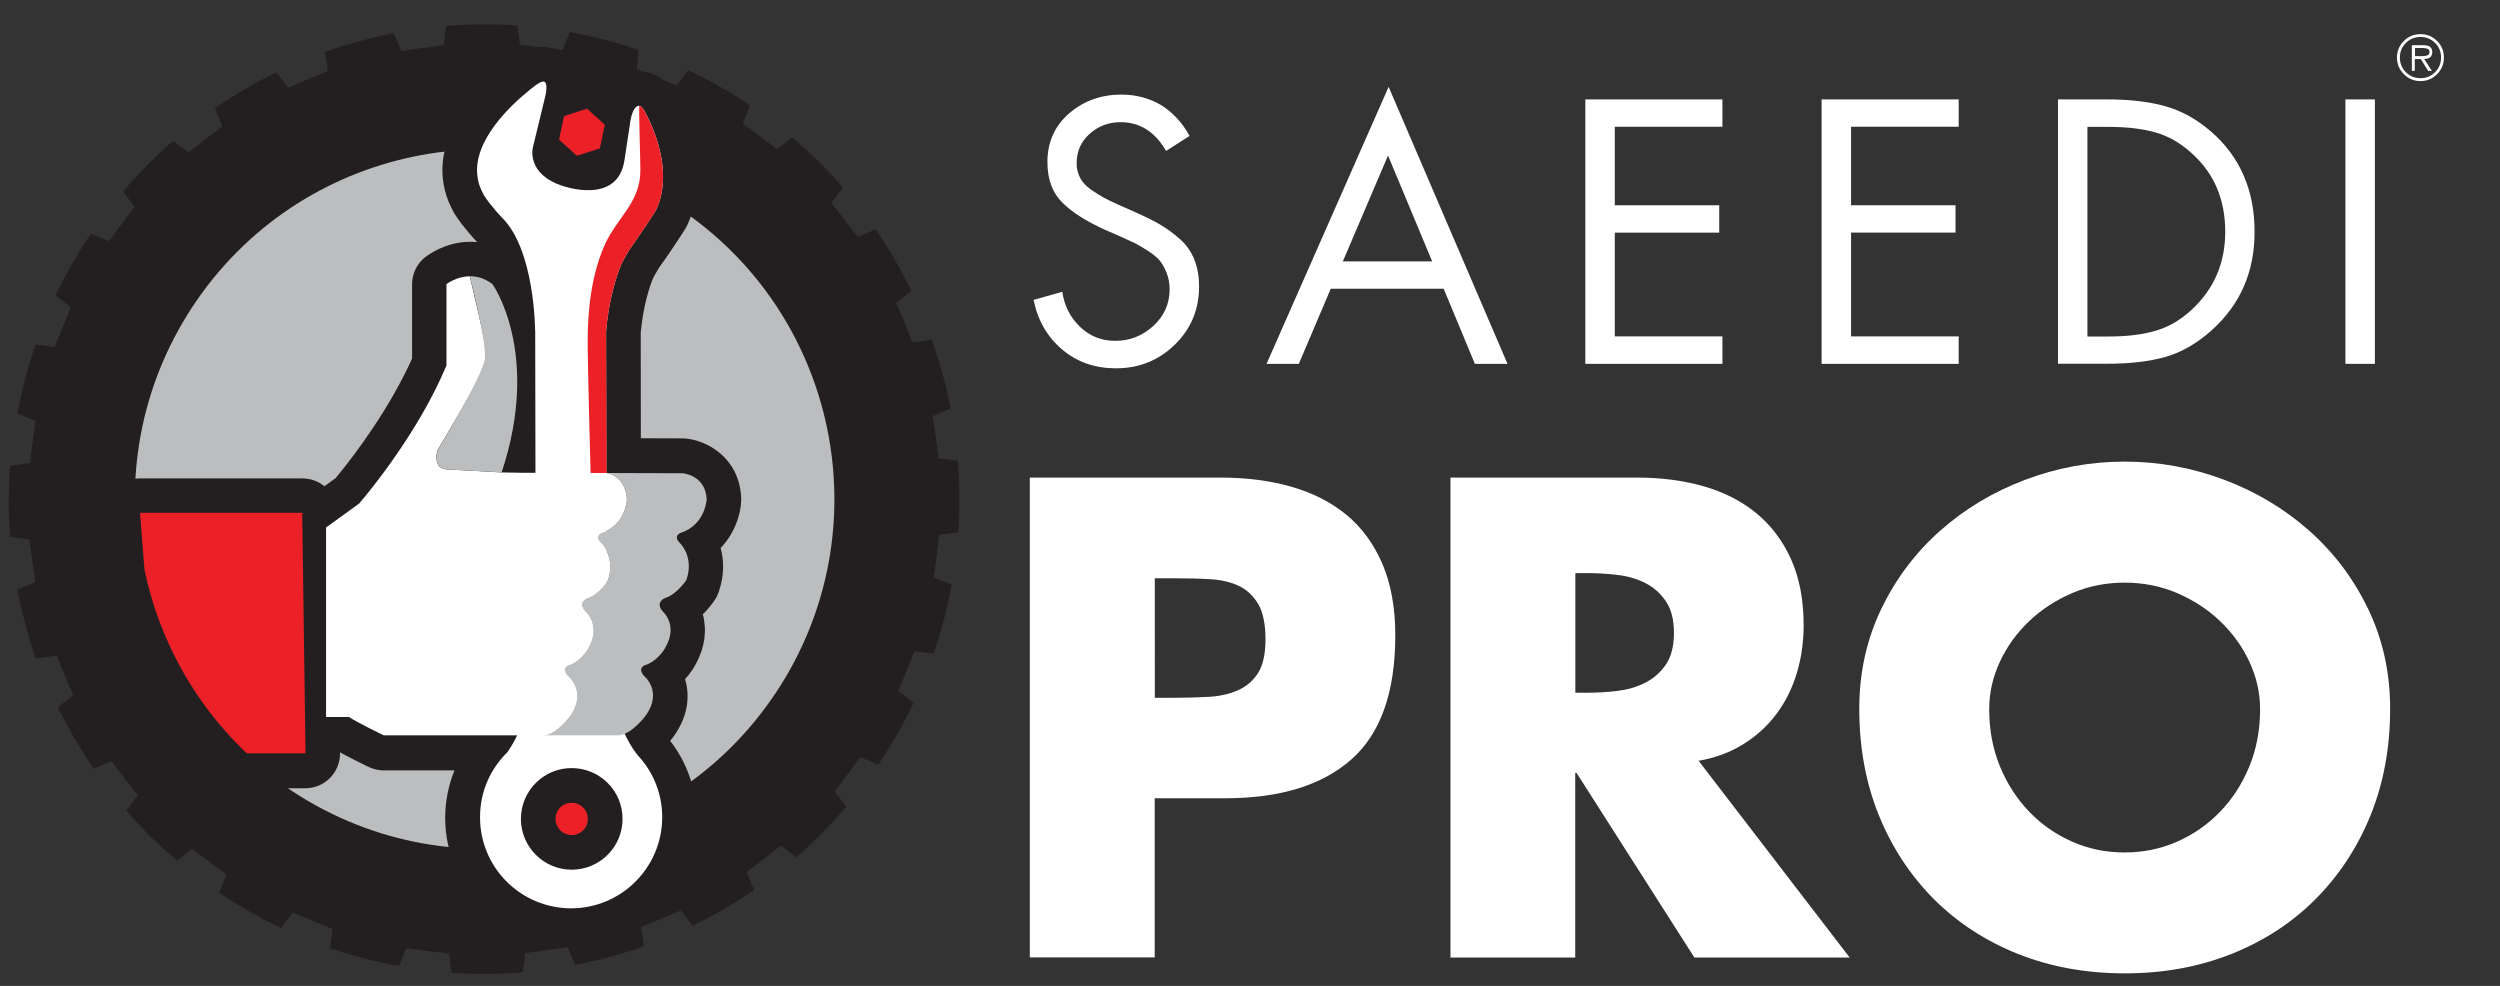 <svg xmlns="http://www.w3.org/2000/svg" xmlns:xlink="http://www.w3.org/1999/xlink" id="Layer_1" x="0px" y="0px" viewBox="0 0 213 84" style="enable-background:new 0 0 213 84;" xml:space="preserve"><rect x="0" y="0" width="213" height="84" fill="#333333" stroke="none"/><style type="text/css">	.st0{display:none;fill:#BCBCBC;}	.st1{fill:#FFFFFF;}	.st2{fill:#BBBDBF;}	.st3{fill:#231F20;}	.st4{fill:#EB2127;}	.st5{clip-path:url(#SVGID_00000132077535706785026560000005729041605012466080_);fill:#EB2127;}</style><g>	<g>		<rect x="-0.7" y="0.36" class="st0" width="210.65" height="83.41"></rect>		<g>			<g>				<g>					<path class="st1" d="M87.74,40.69h16.27c2.2,0,4.22,0.26,6.05,0.79c1.83,0.53,3.39,1.33,4.69,2.41      c1.3,1.08,2.31,2.48,3.04,4.17c0.72,1.7,1.09,3.72,1.09,6.07c0,4.84-1.25,8.37-3.74,10.57c-2.49,2.2-6.07,3.31-10.74,3.31      h-6.02v13.56H87.74V40.69z M98.38,59.45h1.79c0.98,0,1.92-0.03,2.82-0.08c0.9-0.05,1.72-0.23,2.44-0.54      c0.72-0.31,1.3-0.79,1.74-1.46c0.43-0.67,0.65-1.63,0.65-2.9c0-1.3-0.21-2.3-0.62-3.01c-0.42-0.7-0.97-1.22-1.65-1.54      c-0.69-0.33-1.5-0.52-2.44-0.57c-0.94-0.06-1.92-0.08-2.93-0.08h-1.79V59.45z"></path>					<path class="st1" d="M157.59,81.58h-13.23l-10.04-15.73h-0.11v15.73h-10.63V40.69h15.89c2.03,0,3.91,0.24,5.64,0.73      c1.73,0.49,3.23,1.25,4.5,2.28c1.26,1.03,2.26,2.34,2.98,3.93c0.72,1.59,1.08,3.47,1.08,5.64c0,1.41-0.19,2.76-0.57,4.04      c-0.38,1.28-0.95,2.44-1.71,3.47c-0.76,1.03-1.7,1.9-2.82,2.6c-1.12,0.7-2.4,1.19-3.85,1.44L157.59,81.58z M134.22,59.02h1.03      c0.87,0,1.74-0.05,2.6-0.16c0.87-0.11,1.65-0.34,2.36-0.71c0.7-0.36,1.28-0.88,1.73-1.54c0.45-0.67,0.68-1.56,0.68-2.69      c0-1.12-0.23-2.01-0.68-2.68c-0.45-0.67-1.03-1.19-1.73-1.55c-0.71-0.36-1.49-0.6-2.36-0.7c-0.87-0.11-1.73-0.16-2.6-0.16      h-1.03V59.02z"></path>					<path class="st1" d="M181.02,39.33c2.93,0,5.75,0.52,8.49,1.55c2.73,1.03,5.14,2.48,7.24,4.34c2.1,1.86,3.77,4.08,5.02,6.67      c1.24,2.58,1.87,5.41,1.87,8.49c0,3.33-0.56,6.36-1.68,9.11c-1.12,2.75-2.69,5.12-4.69,7.13c-2.01,2.01-4.39,3.56-7.16,4.66      c-2.77,1.1-5.79,1.65-9.08,1.65c-3.29,0-6.32-0.55-9.09-1.65c-2.76-1.1-5.15-2.66-7.16-4.66c-2-2.01-3.57-4.38-4.69-7.13      c-1.12-2.75-1.68-5.79-1.68-9.11c0-3.07,0.63-5.9,1.87-8.49c1.25-2.59,2.92-4.81,5.02-6.67c2.1-1.86,4.51-3.31,7.24-4.34      C175.26,39.85,178.09,39.33,181.02,39.33z M181.02,49.64c-1.59,0-3.08,0.3-4.47,0.89c-1.39,0.6-2.61,1.39-3.66,2.39      c-1.05,0.99-1.88,2.14-2.49,3.44c-0.61,1.3-0.92,2.66-0.92,4.07c0,1.77,0.31,3.4,0.92,4.88c0.61,1.48,1.45,2.77,2.49,3.85      c1.05,1.09,2.27,1.94,3.66,2.55c1.39,0.62,2.88,0.92,4.47,0.92c1.59,0,3.08-0.31,4.47-0.92c1.39-0.61,2.61-1.46,3.66-2.55      c1.05-1.08,1.88-2.37,2.49-3.85c0.61-1.48,0.92-3.11,0.92-4.88c0-1.41-0.31-2.76-0.92-4.07c-0.61-1.3-1.45-2.45-2.49-3.44      c-1.05-1-2.27-1.79-3.66-2.39C184.1,49.94,182.61,49.64,181.02,49.64z"></path>				</g>			</g>			<g>				<path class="st1" d="M101.35,11.58l-2,1.28c-0.94-1.63-2.23-2.45-3.88-2.45c-1.02,0-1.89,0.33-2.63,0.99     c-0.74,0.66-1.11,1.49-1.11,2.51c0,0.46,0.1,0.88,0.3,1.25c0.2,0.38,0.51,0.71,0.93,1c0.42,0.29,0.77,0.51,1.06,0.67     c0.29,0.16,0.7,0.36,1.24,0.6l1.49,0.66c0.86,0.38,1.56,0.73,2.12,1.06c0.56,0.33,1.11,0.74,1.66,1.22     c0.55,0.49,0.96,1.07,1.23,1.75c0.27,0.68,0.4,1.44,0.4,2.3c0,1.95-0.69,3.6-2.06,4.94s-3.05,2.02-5.02,2.02     c-1.79,0-3.32-0.53-4.58-1.6c-1.27-1.07-2.08-2.47-2.44-4.23l2.45-0.69c0.16,1.17,0.66,2.16,1.49,2.97     c0.84,0.81,1.84,1.21,3.02,1.21c1.23,0,2.31-0.42,3.24-1.27c0.93-0.85,1.39-1.89,1.39-3.12c0-0.5-0.08-0.96-0.25-1.39     c-0.17-0.43-0.36-0.77-0.57-1.03c-0.21-0.26-0.54-0.54-1-0.84c-0.46-0.3-0.82-0.51-1.08-0.64c-0.26-0.13-0.68-0.32-1.25-0.58     l-1.37-0.6c-1.59-0.72-2.81-1.49-3.64-2.33c-0.84-0.84-1.25-1.98-1.25-3.44c0-1.69,0.62-3.07,1.85-4.14     c1.23-1.06,2.72-1.6,4.45-1.6c1.25,0,2.39,0.3,3.41,0.91C99.94,9.6,100.75,10.47,101.35,11.58z"></path>				<path class="st1" d="M123,24.6h-9.62L110.66,31h-2.75l10.4-23.6L128.44,31h-2.78L123,24.6z M122.02,22.27l-3.76-9.02l-3.85,9.02     H122.02z"></path>				<path class="st1" d="M135.07,31V8.47h11.68v2.33h-9.17v6.69h8.9v2.33h-8.9v8.84h9.17V31H135.07z"></path>				<path class="st1" d="M155.2,31V8.47h11.68v2.33h-9.17v6.69h8.9v2.33h-8.9v8.84h9.17V31H155.2z"></path>				<path class="st1" d="M175.34,31V8.47h4.24c1.87,0,3.5,0.19,4.87,0.57c1.37,0.38,2.68,1.09,3.91,2.15     c2.49,2.15,3.73,5.01,3.73,8.57c0,3.41-1.22,6.2-3.67,8.39c-1.25,1.12-2.56,1.87-3.93,2.26c-1.36,0.39-3.02,0.58-4.97,0.58     H175.34z M177.85,28.67h1.82c1.53,0,2.86-0.16,3.99-0.49c1.13-0.33,2.17-0.94,3.12-1.84c1.87-1.75,2.81-3.95,2.81-6.6     c0-2.79-0.98-5.04-2.93-6.75c-0.96-0.86-1.99-1.43-3.09-1.73c-1.1-0.3-2.4-0.45-3.9-0.45h-1.82V28.67z"></path>				<path class="st1" d="M202.34,8.47V31h-2.51V8.47H202.34z"></path>			</g>			<g>				<circle class="st2" cx="42.21" cy="43.44" r="33.15"></circle>				<path class="st3" d="M24.92,67.42c13.75,9.04,32.23,5.22,41.27-8.53c9.04-13.75,5.22-32.23-8.53-41.27     C43.9,8.58,25.43,12.4,16.39,26.15C7.35,39.9,11.17,58.38,24.92,67.42z M2.56,39.48l0.2-1.66c0.02-0.17,0.04-0.31,0.06-0.46     l0.2-1.51l-1.53-0.62c0.36-1.99,0.88-3.96,1.54-5.88l1.63,0.21l0.57-1.42c0.06-0.14,0.12-0.29,0.18-0.43l0.64-1.54l-1.32-0.99     c0.41-0.86,0.86-1.72,1.33-2.55c0.45-0.79,0.92-1.57,1.42-2.32c0.09-0.13,0.18-0.27,0.27-0.4l1.53,0.63l0.98-1.31     c0.1-0.14,0.2-0.27,0.3-0.39l0.93-1.21l-1.01-1.3c1.31-1.55,2.74-3,4.27-4.33l1.31,1l1.2-0.95c0.15-0.12,0.31-0.24,0.46-0.36     l1.23-0.94L18.3,9.22c1.67-1.15,3.43-2.17,5.25-3.06l1.01,1.31l1.4-0.6c0.18-0.08,0.37-0.16,0.55-0.23l1.41-0.58l-0.23-1.63     c1.91-0.68,3.88-1.22,5.86-1.6l0.64,1.52l1.51-0.22c0.2-0.03,0.39-0.06,0.59-0.08l1.51-0.2l0.2-1.64     c2.03-0.16,4.06-0.18,6.08-0.04l0.22,1.64l1.67,0.2c0.15,0.02,0.3,0.03,0.44,0.05l1.52,0.2l0.62-1.53     c1.99,0.36,3.96,0.88,5.88,1.54L54.25,5.9l1.42,0.57c0.15,0.06,0.3,0.12,0.45,0.18l1.52,0.64l1-1.32     c1.68,0.8,3.32,1.72,4.87,2.75c0.13,0.09,0.27,0.18,0.4,0.27l-0.63,1.53l1.27,0.94c0.15,0.11,0.3,0.22,0.44,0.33l1.21,0.93     l1.3-1.01c1.55,1.31,3,2.74,4.33,4.27l-1,1.31l0.95,1.2c0.12,0.16,0.25,0.32,0.37,0.48l0.93,1.21l1.52-0.64     c1.15,1.67,2.18,3.43,3.06,5.25l-1.31,1.01l0.6,1.4c0.08,0.19,0.16,0.37,0.23,0.56l0.58,1.41l1.63-0.23     c0.68,1.91,1.22,3.88,1.6,5.86l-1.52,0.64L79.7,37c0.03,0.18,0.05,0.36,0.08,0.54l0.19,1.52l1.64,0.2     c0.16,2.03,0.18,4.06,0.04,6.08l-1.64,0.22l-0.19,1.65c-0.02,0.16-0.04,0.31-0.06,0.47l-0.2,1.51l1.53,0.62     c-0.37,1.99-0.88,3.96-1.54,5.88l-1.63-0.21l-0.57,1.42c-0.06,0.16-0.13,0.32-0.2,0.48l-0.62,1.49l1.32,1     c-0.41,0.86-0.86,1.72-1.33,2.55c-0.45,0.79-0.92,1.57-1.42,2.32c-0.09,0.13-0.18,0.27-0.27,0.4l-1.53-0.63l-0.96,1.29     c-0.1,0.14-0.21,0.28-0.31,0.41l-0.93,1.21l1.01,1.3c-1.31,1.55-2.74,3-4.27,4.32l-1.31-1L65.32,73     c-0.16,0.13-0.32,0.25-0.48,0.37l-1.22,0.93l0.64,1.52c-1.67,1.15-3.43,2.17-5.25,3.06l-1.01-1.31l-1.4,0.6     c-0.18,0.08-0.37,0.16-0.55,0.23l-1.42,0.58l0.23,1.64c-1.91,0.68-3.88,1.22-5.86,1.6l-0.64-1.52l-1.51,0.22     c-0.2,0.03-0.4,0.06-0.59,0.08l-1.51,0.2l-0.2,1.64c-2.02,0.17-4.06,0.18-6.08,0.04l-0.22-1.64l-1.64-0.19     c-0.16-0.02-0.32-0.04-0.48-0.06l-1.51-0.2l-0.62,1.53c-1.99-0.36-3.96-0.88-5.88-1.54l0.21-1.64l-1.42-0.57     c-0.17-0.07-0.34-0.14-0.51-0.21l-1.46-0.61l-1,1.32c-1.68-0.8-3.31-1.72-4.87-2.75c-0.13-0.09-0.27-0.18-0.4-0.27l0.63-1.53     l-1.32-0.98c-0.13-0.1-0.26-0.19-0.39-0.29l-1.21-0.93l-1.3,1.01c-1.55-1.31-3-2.74-4.33-4.27l1-1.31l-0.95-1.2     c-0.12-0.16-0.25-0.32-0.37-0.48l-0.93-1.21L7.99,65.5c-1.15-1.67-2.17-3.43-3.06-5.25l1.31-1.01l-0.6-1.4     c-0.08-0.18-0.16-0.37-0.23-0.55l-0.58-1.42L3.05,56.1c-0.61-1.76-1.11-3.57-1.48-5.39c-0.03-0.16-0.06-0.32-0.09-0.48L3,49.59     l-0.23-1.63c-0.02-0.16-0.05-0.32-0.07-0.48l-0.19-1.52l-1.64-0.21c-0.16-2.02-0.16-4.06-0.01-6.08l1.64-0.21L2.56,39.48z"></path>				<g>					<path class="st4" d="M50.26,69.75c0,0.83-0.67,1.5-1.5,1.5c-0.83,0-1.5-0.67-1.5-1.5c0-0.83,0.67-1.5,1.5-1.5      C49.59,68.25,50.26,68.92,50.26,69.75z"></path>					<g>						<path class="st3" d="M63.15,42.69c0-0.1,0-0.19,0-0.29c-0.17-3.43-2.94-4.89-4.76-5.04c-0.08-0.01-0.15-0.01-0.23-0.01       l-3.56-0.01l-0.01-8.99c0.2-2.23,0.72-3.81,1.02-4.58c0.09-0.18,0.3-0.57,0.54-0.96c0.14-0.2,0.27-0.39,0.4-0.57       c0.1-0.13,0.19-0.25,0.27-0.38c0.89-1.29,1.48-2.23,1.55-2.34c0.06-0.1,0.12-0.2,0.17-0.31c2.38-5.01-0.73-10.6-1.12-11.28       c-0.69-1.24-1.72-1.65-2.27-1.78L55.1,6.15c-0.22-0.05-0.45-0.07-0.68-0.07c-0.68,0-2.97,0.26-3.61,3.61       c-0.01,0.05-0.02,0.09-0.02,0.14c0,0-0.08,0.56-0.08,0.57c0,0-0.01,0.07-0.01,0.09c-0.01,0.07-0.03,0.13-0.04,0.2       c-0.38,2.53-0.38,2.57-0.39,2.58c-0.05,0-0.1,0.01-0.18,0.01c-0.47,0-1-0.13-1.22-0.21c-0.02-0.01-0.03-0.01-0.05-0.02       l-0.01,0c-0.2-0.07-0.34-0.13-0.44-0.18l0.94-3.9c0.78-3.12-1.01-4.32-1.58-4.62c-0.22-0.12-0.46-0.2-0.71-0.26       C46.79,4.03,46.55,4,46.31,4c-0.75,0-1.49,0.25-2.24,0.76c-0.11,0.07-0.21,0.14-0.31,0.22c-0.08,0.07-0.13,0.11-0.14,0.12       c-0.07,0.05-0.15,0.11-0.22,0.17c-0.01,0.01-0.03,0.02-0.04,0.03c-0.99,0.79-2.4,2.05-3.55,3.59       c-1.61,2.16-2.31,4.32-2.07,6.42c0.01,0.07,0.02,0.13,0.03,0.2c0,0.03,0.01,0.06,0.01,0.09c0.11,0.71,0.33,1.4,0.65,2.04       c0.02,0.05,0.08,0.16,0.08,0.16c0.03,0.06,0.06,0.12,0.09,0.18c0.05,0.1,0.11,0.2,0.17,0.3c0.74,1.14,1.73,2.18,1.84,2.3       c0.02,0.02,0.03,0.03,0.05,0.05c-0.2-0.02-0.39-0.03-0.59-0.03l-0.06,0c-2.04,0.02-3.49,1.09-3.77,1.3       c-0.72,0.56-1.13,1.41-1.13,2.32v6.32c-0.2,0.45-0.42,0.92-0.66,1.38c-2.16,4.28-5.12,7.94-5.86,8.82l-0.95,0.69       c-0.52-0.43-1.18-0.67-1.88-0.67H11.93c-0.82,0-1.61,0.35-2.17,0.95c-0.56,0.6-0.84,1.42-0.78,2.24l1.6,20.49       c0.12,1.53,1.41,2.72,2.94,2.72h12.5c0.79,0,1.55-0.32,2.1-0.88c0.55-0.56,0.86-1.33,0.85-2.11l0-0.07       c0.87,0.48,1.97,1.02,2.43,1.24c0.4,0.19,0.84,0.3,1.29,0.3h6.03c-0.52,1.28-0.79,2.66-0.79,4.06       c0.01,5.9,4.81,10.7,10.71,10.7h0.02c5.91-0.01,10.7-4.82,10.69-10.73c0-2.37-0.8-4.68-2.25-6.55       c0.12-0.15,0.22-0.28,0.3-0.38c0.01-0.02,0.03-0.04,0.04-0.06c1.37-1.95,1.26-3.7,0.93-4.82c0.51-0.56,0.82-1.09,0.97-1.39       c0.72-1.35,0.9-2.79,0.54-4.13c0.5-0.49,0.85-0.97,1.03-1.24c0.14-0.21,0.25-0.44,0.33-0.68c0.52-1.51,0.41-2.79,0.16-3.73       C62.61,45.42,63.1,43.83,63.15,42.69z M49.69,70.74c-0.26,0.26-0.61,0.41-0.98,0.41c-0.76,0-1.37-0.62-1.38-1.37       c0-0.37,0.14-0.71,0.4-0.98c0.26-0.26,0.6-0.4,0.97-0.4h0c0.37,0,0.72,0.14,0.98,0.4c0.26,0.26,0.4,0.6,0.4,0.98       C50.09,70.13,49.95,70.48,49.69,70.74z"></path>						<path class="st1" d="M40.67,14.97c0.02,0.09,0.03,0.14,0.03,0.14c0,0.01-0.01,0.03-0.01,0.03c0.06,0.39,0.18,0.78,0.38,1.17       c0.06,0.13,0.12,0.24,0.17,0.34c0.61,0.94,1.49,1.85,1.49,1.85c2.85,2.75,2.86,9.65,2.86,9.65l0.01,0l0.04,22.56       c-0.04,0.55-0.05,1.26-0.01,2.15c0.01,0.1,0.01,0.19,0.02,0.29l0,2.12c-0.18,5.03-1.65,7.73-2.42,8.82       c-1.45,1.41-2.34,3.38-2.33,5.55c0,4.29,3.48,7.75,7.77,7.75c4.28-0.01,7.75-3.49,7.75-7.77c0-1.89-0.68-3.62-1.81-4.96l0,0       c0,0,0,0,0,0c-0.09-0.1-0.18-0.2-0.27-0.3c-0.68-0.84-2.4-3.47-2.65-8.82l-0.01-2.68c0.03-0.81,0.03-1.47,0-2l-0.04-22.64       c0.23-2.72,0.87-4.66,1.28-5.68c0.02-0.04,0.36-0.72,0.78-1.38c0.17-0.24,0.33-0.47,0.49-0.7l0,0       c0.06-0.08,0.11-0.14,0.14-0.2c0.93-1.35,1.55-2.33,1.55-2.33c1.83-3.86-1.02-8.55-1.02-8.55c-0.12-0.23-0.26-0.33-0.38-0.36       c-0.08-0.02-0.52-0.04-0.76,1.21l-0.08,0.55l0,0c-0.02,0.13-0.03,0.24-0.05,0.32l-0.38,2.51c-0.55,3.96-5.33,2.21-5.33,2.21       c-3.03-1.01-2.49-3.21-2.49-3.21l1.06-4.38c0.06-0.23,0.24-1.12-0.08-1.28c-0.1-0.02-0.3,0-0.69,0.28       c-0.01,0-0.01,0.01-0.02,0.01c-0.16,0.14-0.29,0.23-0.37,0.29c-0.03,0.03-0.06,0.05-0.09,0.07       C43.51,8.96,40.32,11.94,40.67,14.97z M48.7,65.44c2.4,0,4.34,1.93,4.34,4.32c0.01,2.39-1.93,4.33-4.32,4.34       c-2.39,0-4.33-1.93-4.34-4.32C44.38,67.38,46.32,65.44,48.7,65.44z"></path>						<path class="st4" d="M51.68,40.36l-0.04-12.13c0.23-2.72,0.87-4.66,1.28-5.68c0.02-0.04,0.36-0.72,0.78-1.38       c0.17-0.24,0.33-0.47,0.49-0.7l0,0c0.06-0.08,0.11-0.14,0.14-0.2c0.93-1.35,1.55-2.33,1.55-2.33       c1.83-3.86-1.02-8.55-1.02-8.55c-0.12-0.23-0.26-0.33-0.38-0.36c-0.08-0.02,0.08,4.38,0.08,5.49c0,2.85-2.12,4.07-3.15,6.6       c-0.95,2.31-1.38,5.04-1.34,8.48c0.04,3.19,0.25,10.69,0.25,10.69L51.68,40.36z M40.67,14.97c0.02,0.09,0.03,0.14,0.03,0.14       c0,0.01-0.01,0.03-0.01,0.03"></path>						<path class="st2" d="M53.41,42.54c0,0-0.06,2.15-2.13,2.85c0,0-0.72,0.24-0.09,0.87c0,0,1.27,1.15,0.62,3.16       c0,0-0.81,1.25-1.78,1.53c0,0-0.93,0.35-0.15,1.18c0,0,1.27,1.11,0.3,2.95c0,0-0.47,1.04-1.57,1.53c0,0-0.93,0.17-0.26,0.97       c0,0,1.66,1.29,0.24,3.37c0,0-1.22,1.7-2.36,1.7h6.4c1.15,0,2.4-1.7,2.4-1.7c1.46-2.08-0.17-3.37-0.17-3.37       c-0.66-0.8,0.28-0.97,0.28-0.97c1.11-0.49,1.6-1.53,1.6-1.53c1.01-1.84-0.24-2.95-0.24-2.95c-0.76-0.83,0.17-1.18,0.17-1.18       c0.97-0.28,1.81-1.53,1.81-1.53c0.69-2.01-0.56-3.16-0.56-3.16c-0.62-0.63,0.1-0.87,0.1-0.87c2.08-0.69,2.19-2.85,2.19-2.85       c-0.1-2.08-2.05-2.22-2.05-2.22l-6.48-0.02C51.68,40.3,53.27,40.46,53.41,42.54z"></path>						<path class="st1" d="M42.73,40.25l-4.74-0.26c-1.15-0.1-0.73-1.61-0.73-1.61s4.24-7.06,4.27-7.76       c0.03-0.71-1.51-7.08-1.51-7.08c-1.14,0.01-1.98,0.67-1.98,0.67v6.93c-0.3,0.71-0.63,1.41-0.97,2.1       c-2.71,5.37-6.48,9.67-6.48,9.67l-2.81,2.03v16.15h1.96c0.66,0.45,2.95,1.56,2.95,1.56h13.54c1.15,0,2.36-1.7,2.36-1.7       c1.42-2.08-0.24-3.37-0.24-3.37c-0.68-0.8,0.26-0.97,0.26-0.97c1.1-0.49,1.57-1.53,1.57-1.53c0.97-1.84-0.3-2.95-0.3-2.95       c-0.78-0.83,0.15-1.18,0.15-1.18c0.97-0.28,1.78-1.53,1.78-1.53c0.66-2.01-0.62-3.16-0.62-3.16       c-0.64-0.63,0.09-0.87,0.09-0.87c2.07-0.69,2.13-2.85,2.13-2.85c-0.14-2.08-1.73-2.24-1.73-2.24l-0.41,0l-6.88-0.02       L42.73,40.25z"></path>						<path class="st2" d="M42.74,40.25c3.39-10.21-0.78-16.04-0.78-16.04c-0.67-0.51-1.34-0.68-1.93-0.67c0,0,1.45,5.63,1.28,7.04       c-0.17,1.41-4.04,7.8-4.04,7.8s-0.42,1.51,0.73,1.61L42.74,40.25z"></path>					</g>				</g>				<g>					<defs>													<ellipse id="SVGID_1_" transform="matrix(0.891 -0.455 0.455 0.891 -14.794 23.509)" cx="41.49" cy="42.52" rx="29.8" ry="29.8"></ellipse>					</defs>					<clipPath id="SVGID_00000039846300458664673110000014960291634913512866_">						<use xlink:href="#SVGID_1_" style="overflow:visible;"></use>					</clipPath>					<polygon style="clip-path:url(#SVGID_00000039846300458664673110000014960291634913512866_);fill:#EB2127;" points="      11.93,43.69 25.75,43.69 26.03,64.18 13.53,64.18      "></polygon>				</g>				<polygon class="st4" points="47.63,11.9 48.06,9.89 50.01,9.26 51.53,10.63 51.11,12.64 49.15,13.27     "></polygon>			</g>		</g>		<g>			<path class="st1" d="M206.23,6.91c-0.55,0-1.03-0.2-1.42-0.59c-0.39-0.39-0.59-0.87-0.59-1.42c0-0.55,0.2-1.02,0.59-1.41    c0.39-0.39,0.86-0.58,1.42-0.58c0.55,0,1.02,0.19,1.41,0.58c0.39,0.39,0.58,0.86,0.58,1.41c0,0.55-0.19,1.03-0.58,1.42    C207.25,6.71,206.78,6.91,206.23,6.91z M206.23,6.66c0.49,0,0.9-0.17,1.24-0.51c0.34-0.34,0.51-0.76,0.51-1.25    c0-0.49-0.17-0.9-0.51-1.24c-0.34-0.34-0.75-0.51-1.24-0.51c-0.49,0-0.91,0.17-1.25,0.51c-0.34,0.34-0.51,0.75-0.51,1.24    c0,0.49,0.17,0.91,0.51,1.25C205.32,6.49,205.74,6.66,206.23,6.66z M206.54,5.03l0.66,1.01h-0.32l-0.63-1.01h-0.51v1.01h-0.25    V3.85h0.96c0.28,0,0.48,0.05,0.6,0.15c0.12,0.1,0.18,0.24,0.18,0.43C207.23,4.82,207,5.02,206.54,5.03z M205.75,4.78h0.43    c0.02,0,0.06,0,0.11,0c0.05,0,0.09,0,0.12,0c0.03,0,0.07,0,0.12-0.01s0.09-0.01,0.12-0.01c0.03-0.01,0.07-0.02,0.11-0.03    c0.04-0.01,0.07-0.02,0.1-0.04c0.02-0.02,0.05-0.04,0.07-0.06c0.02-0.03,0.04-0.06,0.05-0.09c0.01-0.03,0.02-0.07,0.02-0.12    c0-0.22-0.2-0.33-0.59-0.33h-0.65V4.78z"></path>		</g>	</g></g></svg>